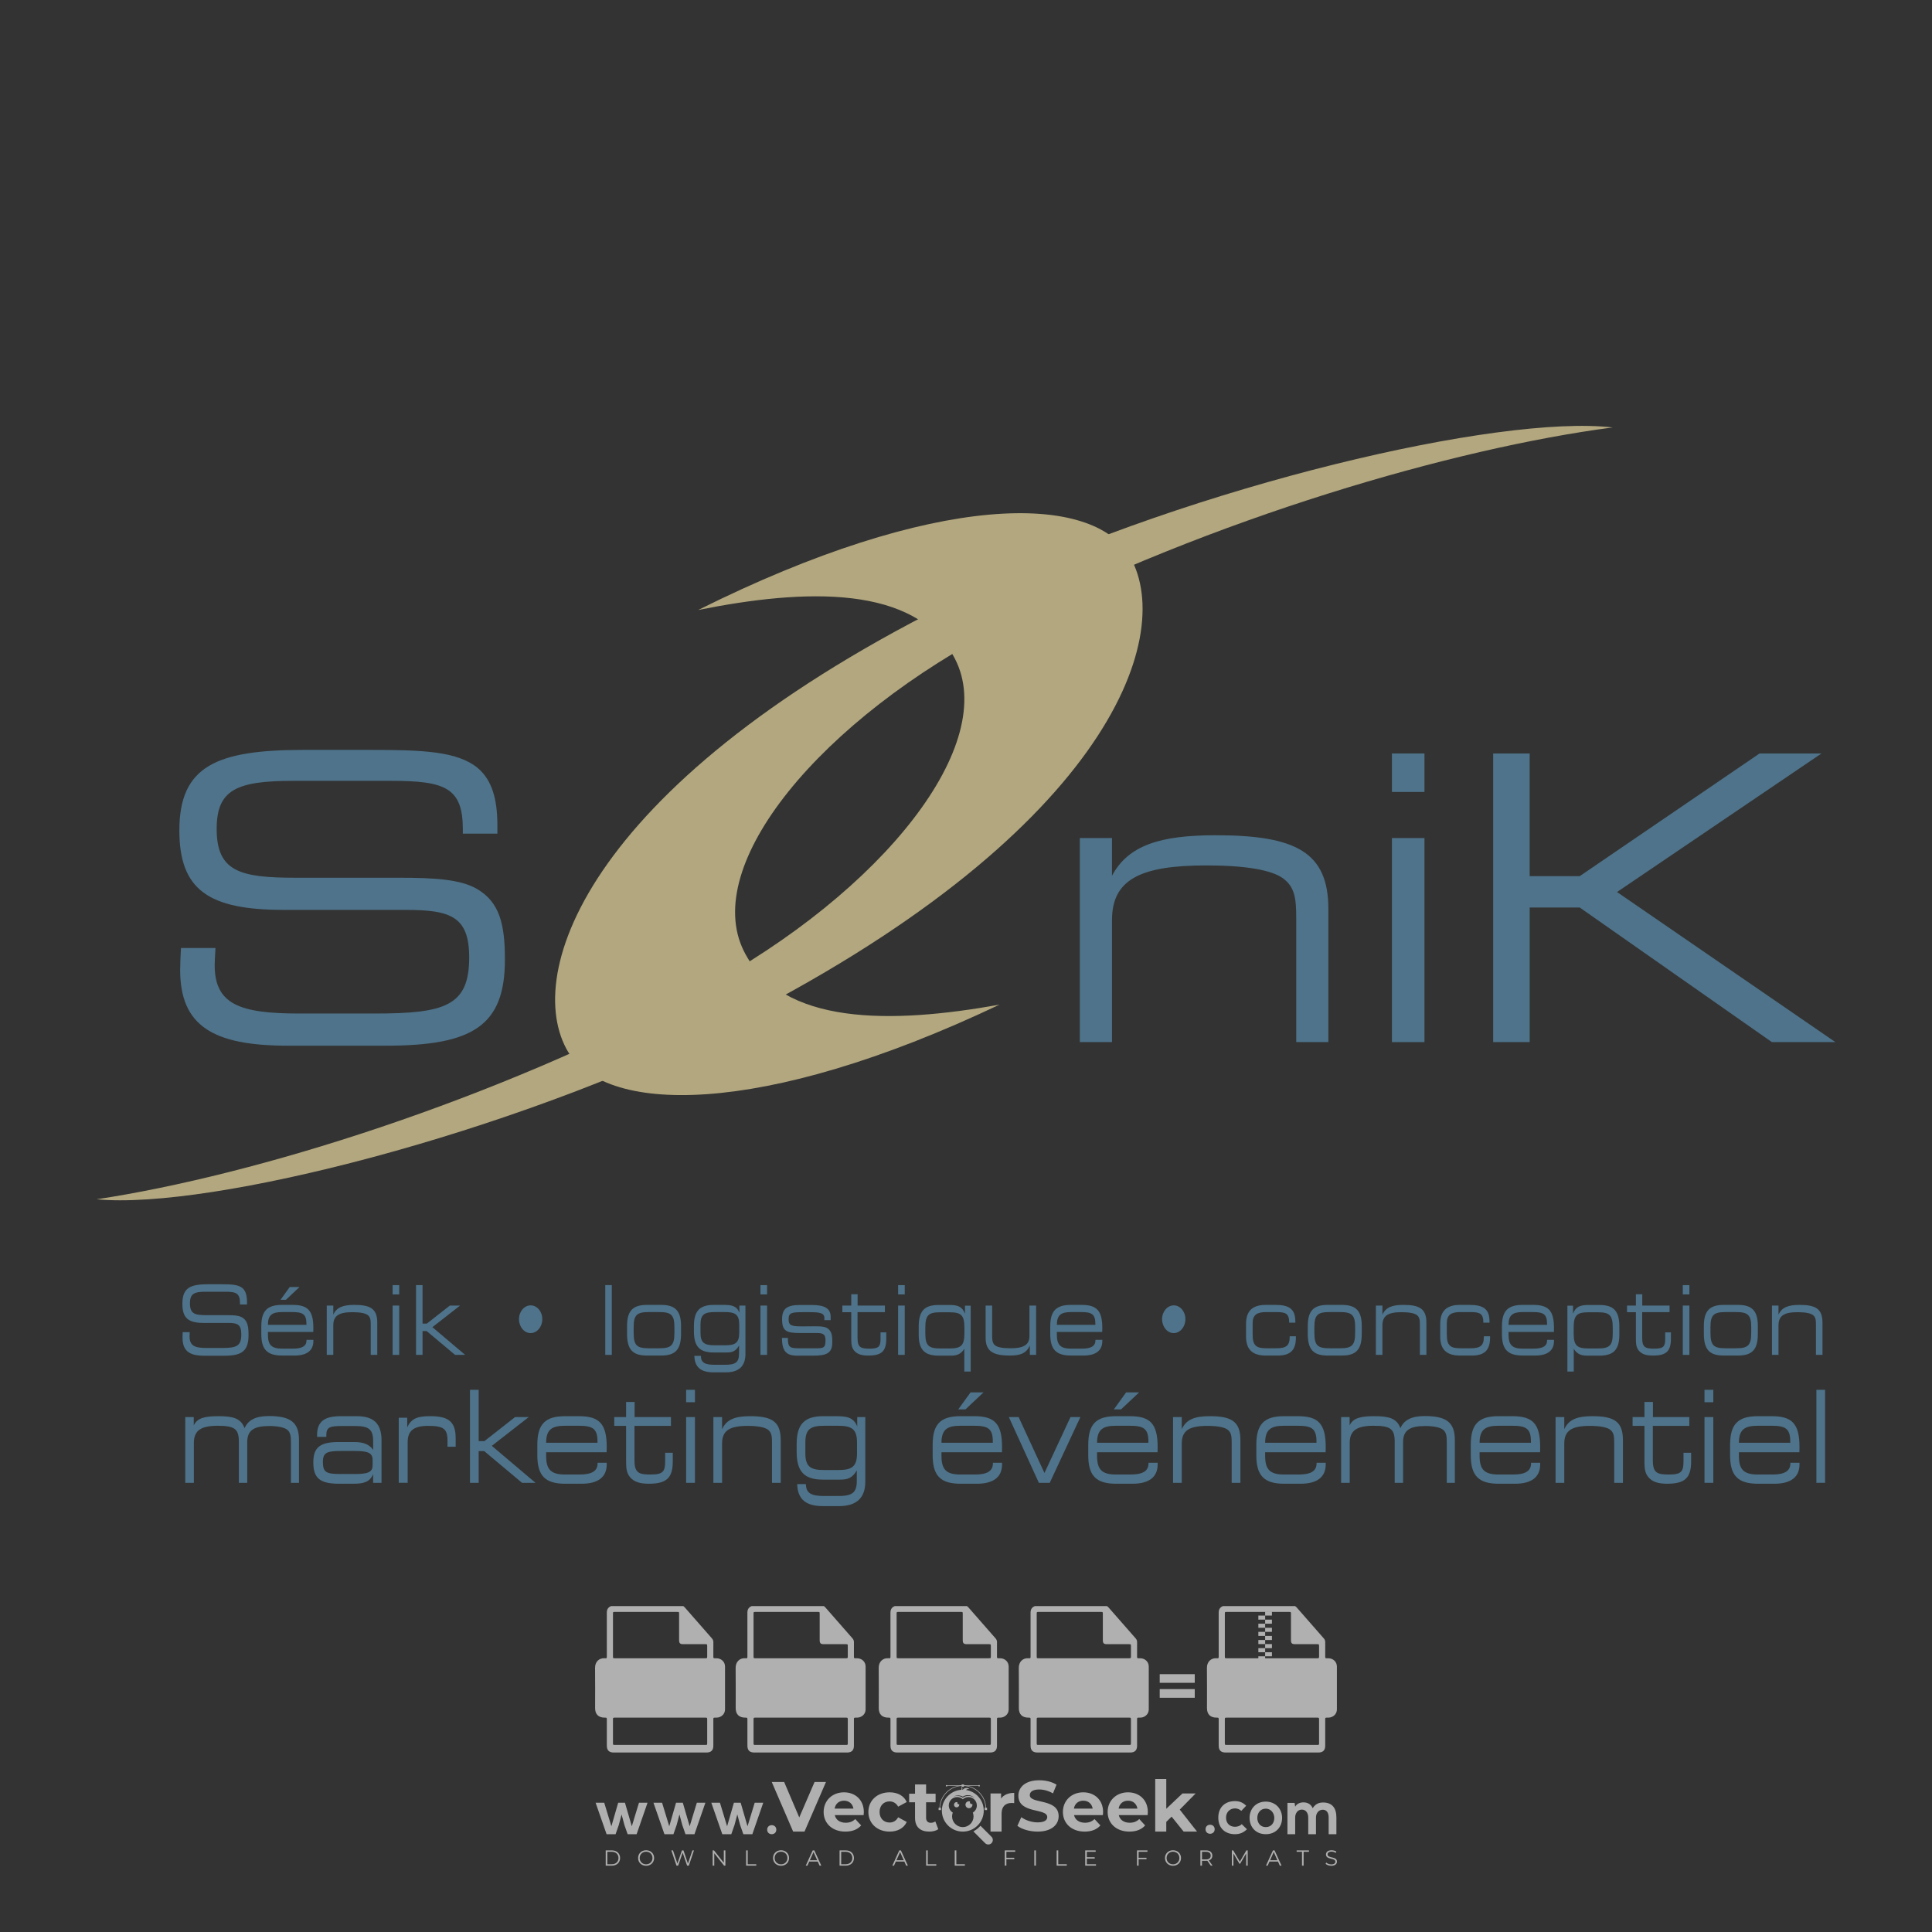 <?xml version="1.0" encoding="iso-8859-1"?>
<!-- Generator: Adobe Illustrator 24.3.0, SVG Export Plug-In . SVG Version: 6.00 Build 0)  -->
<svg version="1.1" id="Layer_1" xmlns="http://www.w3.org/2000/svg" xmlns:xlink="http://www.w3.org/1999/xlink" x="0px" y="0px"
	 viewBox="0 0 500 500" style="enable-background:new 0 0 500 500;" xml:space="preserve">
<rect x="0" y="0" width="500" height="500" fill="#333333" stroke="none"/>
<g id="watermark_1_">
	<g>
		<g id="watermark" style="opacity:0.61;">
			<g>
				<g>
					<g>
						<g>
							<polygon style="fill:#FFFFFF;" points="213.765,461.172 208.204,474.017 205.268,474.017 199.726,461.172 202.938,461.172 
								206.846,470.347 210.81,461.172 							"/>
						</g>
						<g>
							<path style="fill:#FFFFFF;" d="M223.507,469.741h-7.469c0.275,1.23,1.321,1.982,2.826,1.982c1.046,0,1.798-0.312,2.477-0.954
								l1.523,1.651c-0.917,1.046-2.294,1.597-4.074,1.597c-3.413,0-5.634-2.147-5.634-5.083c0-2.954,2.257-5.083,5.267-5.083
								c2.899,0,5.138,1.945,5.138,5.12C223.562,469.191,223.526,469.503,223.507,469.741 M216.002,468.071h4.863
								c-0.202-1.248-1.138-2.055-2.422-2.055C217.139,466.016,216.204,466.805,216.002,468.071"/>
						</g>
						<g>
							<path style="fill:#FFFFFF;" d="M224.735,468.934c0-2.973,2.294-5.083,5.505-5.083c2.074,0,3.707,0.899,4.423,2.514
								l-2.22,1.193c-0.532-0.936-1.321-1.358-2.221-1.358c-1.45,0-2.587,1.009-2.587,2.734c0,1.725,1.138,2.734,2.587,2.734
								c0.899,0,1.688-0.404,2.221-1.358l2.22,1.211c-0.716,1.578-2.349,2.495-4.423,2.495
								C227.029,474.017,224.735,471.907,224.735,468.934"/>
						</g>
						<g>
							<path style="fill:#FFFFFF;" d="M242.828,473.393c-0.587,0.422-1.45,0.624-2.331,0.624c-2.33,0-3.688-1.193-3.688-3.542
								v-4.055h-1.523v-2.202h1.523v-2.404h2.863v2.404h2.459v2.202h-2.459v4.019c0,0.844,0.458,1.303,1.229,1.303
								c0.422,0,0.844-0.128,1.156-0.367L242.828,473.393z"/>
						</g>
					</g>
					<g>
						<path style="fill:#FFFFFF;" d="M262.474,463.997v2.643c-0.238-0.018-0.422-0.037-0.642-0.037
							c-1.578,0-2.624,0.862-2.624,2.753v4.661h-2.863v-9.873h2.734v1.303C259.776,464.493,260.951,463.997,262.474,463.997"/>
					</g>
					<g>
						<path style="fill:#FFFFFF;" d="M263.299,472.53l1.009-2.239c1.083,0.789,2.697,1.339,4.239,1.339
							c1.762,0,2.477-0.587,2.477-1.376c0-2.404-7.469-0.752-7.469-5.524c0-2.184,1.762-4,5.413-4c1.615,0,3.267,0.385,4.459,1.138
							l-0.918,2.257c-1.193-0.679-2.422-1.009-3.56-1.009c-1.761,0-2.44,0.66-2.44,1.468c0,2.367,7.468,0.734,7.468,5.45
							c0,2.147-1.78,3.982-5.45,3.982C266.492,474.017,264.437,473.411,263.299,472.53"/>
					</g>
					<g>
						<path style="fill:#FFFFFF;" d="M285.428,469.741h-7.469c0.275,1.23,1.321,1.982,2.826,1.982c1.046,0,1.798-0.312,2.477-0.954
							l1.523,1.651c-0.918,1.046-2.294,1.597-4.074,1.597c-3.413,0-5.634-2.147-5.634-5.083c0-2.954,2.257-5.083,5.267-5.083
							c2.9,0,5.138,1.945,5.138,5.12C285.484,469.191,285.447,469.503,285.428,469.741 M277.923,468.071h4.863
							c-0.202-1.248-1.138-2.055-2.422-2.055C279.061,466.016,278.125,466.805,277.923,468.071"/>
					</g>
					<g>
						<path style="fill:#FFFFFF;" d="M297.007,469.741h-7.469c0.275,1.23,1.321,1.982,2.826,1.982c1.046,0,1.798-0.312,2.477-0.954
							l1.523,1.651c-0.918,1.046-2.294,1.597-4.074,1.597c-3.413,0-5.634-2.147-5.634-5.083c0-2.954,2.257-5.083,5.267-5.083
							c2.899,0,5.138,1.945,5.138,5.12C297.062,469.191,297.025,469.503,297.007,469.741 M289.501,468.071h4.863
							c-0.202-1.248-1.138-2.055-2.422-2.055C290.639,466.016,289.703,466.805,289.501,468.071"/>
					</g>
					<g>
						<polygon style="fill:#FFFFFF;" points="303.208,470.145 301.831,471.503 301.831,474.017 298.969,474.017 298.969,460.401 
							301.831,460.401 301.831,468.108 306.016,464.144 309.429,464.144 305.318,468.328 309.796,474.017 306.327,474.017 						"/>
					</g>
					<g>
						<path style="fill:#FFFFFF;" d="M256.601,475.359L256.601,475.359l-2.86-2.86c-0.435,0.508-0.953,0.943-1.534,1.284
							c-0.092,0.069-0.186,0.136-0.283,0.199l3.027,3.027c0.456,0.456,1.195,0.456,1.65,0
							C257.057,476.554,257.057,475.815,256.601,475.359"/>
					</g>
					<g>
						<path style="fill:#FFFFFF;" d="M249.984,463.244c0.221-0.173,0.495-0.281,0.797-0.281c0.042,0,0.083,0.002,0.124,0.006
							c-0.214-0.156-0.478-0.249-0.764-0.249c-0.395,0-0.744,0.18-0.981,0.458c-0.051,0-0.1,0.006-0.151,0.008
							c0.039-0.077,0.064-0.162,0.064-0.255c0-0.234-0.143-0.434-0.346-0.519c0.087,0.126,0.138,0.279,0.138,0.445
							c0,0.122-0.031,0.237-0.081,0.341c-2.811,0.201-5.03,2.539-5.03,5.4c0,2.993,2.426,5.42,5.42,5.42
							c2.993,0,5.42-2.426,5.42-5.42C254.595,465.879,252.593,463.635,249.984,463.244 M247.983,464.656
							c0.435,0,0.844,0.112,1.199,0.309c0.374-0.245,0.82-0.387,1.299-0.387c0.711,0,1.348,0.312,1.784,0.806
							c-0.435-0.379-1.004-0.61-1.627-0.61c-0.449,0-0.87,0.12-1.234,0.329c-0.079,0.046-0.156,0.096-0.229,0.15
							c-0.065-0.048-0.133-0.093-0.204-0.134c-0.369-0.219-0.8-0.344-1.26-0.344c-0.3,0-0.588,0.054-0.854,0.152
							C247.196,464.754,247.578,464.656,247.983,464.656 M251.772,469.098c0.115,0.305,0.181,0.634,0.181,0.979
							c0,1.534-1.244,2.777-2.778,2.777c-1.534,0-2.777-1.243-2.777-2.777c0-0.345,0.066-0.674,0.181-0.979
							c-0.62-0.382-1.035-1.064-1.035-1.846c0-1.197,0.971-2.168,2.168-2.168c0.565,0,1.078,0.218,1.463,0.572
							c0.386-0.354,0.899-0.572,1.464-0.572c1.197,0,2.168,0.971,2.168,2.168C252.807,468.034,252.392,468.716,251.772,469.098"/>
					</g>
					<g>
						<path style="fill:#FFFFFF;" d="M251.666,467.061c0,0.497-0.404,0.901-0.901,0.901c-0.497,0-0.901-0.404-0.901-0.901
							s0.404-0.901,0.901-0.901c0.101,0,0.197,0.017,0.287,0.047c-0.03,0.062-0.045,0.132-0.045,0.204
							c0,0.273,0.221,0.494,0.494,0.494c0.05,0,0.099-0.008,0.146-0.022C251.66,466.941,251.666,467,251.666,467.061"/>
					</g>
					<g>
						<path style="fill:#FFFFFF;" d="M248.255,467.061c0,0.376-0.305,0.681-0.681,0.681c-0.376,0-0.681-0.305-0.681-0.681
							s0.305-0.681,0.681-0.681c0.076,0,0.149,0.013,0.217,0.035c-0.023,0.047-0.034,0.1-0.034,0.155
							c0,0.206,0.167,0.374,0.374,0.374c0.038,0,0.075-0.006,0.11-0.017C248.25,466.97,248.255,467.015,248.255,467.061"/>
					</g>
					<g>
						<g>
							<g>
								<rect x="242.908" y="467.83" style="fill:#FFFFFF;" width="0.616" height="0.616"/>
							</g>
							<g>
								<rect x="254.827" y="467.83" style="fill:#FFFFFF;" width="0.616" height="0.616"/>
							</g>
							<g>
								<path style="fill:#FFFFFF;" d="M255.205,468.082h-0.14c0-3.248-2.642-5.89-5.89-5.89c-3.248,0-5.89,2.642-5.89,5.89h-0.14
									c0-1.611,0.627-3.125,1.766-4.264c1.139-1.139,2.653-1.766,4.264-1.766c1.611,0,3.125,0.627,4.264,1.766
									C254.578,464.957,255.205,466.471,255.205,468.082"/>
							</g>
						</g>
						<g>
							<rect x="248.868" y="461.814" style="fill:#FFFFFF;" width="0.616" height="0.616"/>
						</g>
						<g>
							<rect x="244.95" y="462.052" style="fill:#FFFFFF;" width="8.45" height="0.14"/>
						</g>
						<g>
							<path style="fill:#FFFFFF;" d="M245.174,462.15c0,0.108-0.088,0.196-0.196,0.196c-0.108,0-0.196-0.088-0.196-0.196
								c0-0.108,0.088-0.196,0.196-0.196C245.086,461.954,245.174,462.042,245.174,462.15"/>
						</g>
						<g>
							<path style="fill:#FFFFFF;" d="M253.596,462.15c0,0.108-0.088,0.196-0.196,0.196c-0.108,0-0.196-0.088-0.196-0.196
								c0-0.108,0.088-0.196,0.196-0.196C253.509,461.954,253.596,462.042,253.596,462.15"/>
						</g>
					</g>
				</g>
				<g>
					<path style="fill:#FFFFFF;" d="M314.356,473.409c0,1.559-2.364,1.559-2.364,0C311.993,471.851,314.356,471.851,314.356,473.409
						z"/>
				</g>
				<g>
					<g>
						<g>
							<path style="fill:#FFFFFF;" d="M161.739,466.549l1.772,6.088l1.855-6.088h2.215l-2.823,8.14h-2.33l-0.837-2.396l-0.722-2.708
								l-0.722,2.708l-0.837,2.396h-2.33l-2.839-8.14h2.231l1.855,6.088l1.756-6.088H161.739z"/>
						</g>
						<g>
							<path style="fill:#FFFFFF;" d="M176.713,466.549l1.772,6.088l1.855-6.088h2.215l-2.823,8.14h-2.33l-0.837-2.396l-0.722-2.708
								l-0.722,2.708l-0.837,2.396h-2.33l-2.839-8.14h2.231l1.855,6.088l1.756-6.088H176.713z"/>
						</g>
						<g>
							<path style="fill:#FFFFFF;" d="M191.687,466.549l1.772,6.088l1.855-6.088h2.215l-2.823,8.14h-2.33l-0.837-2.396l-0.722-2.708
								l-0.722,2.708l-0.837,2.396h-2.33l-2.839-8.14h2.231l1.855,6.088l1.756-6.088H191.687z"/>
						</g>
					</g>
					<g>
						<path style="fill:#FFFFFF;" d="M200.908,473.52c0,1.559-2.364,1.559-2.364,0C198.545,471.962,200.908,471.962,200.908,473.52z
							"/>
					</g>
					<g>
						<path style="fill:#FFFFFF;" d="M322.71,473.409c-0.935,0.919-1.919,1.28-3.117,1.28c-2.346,0-4.3-1.411-4.3-4.282
							s1.953-4.284,4.3-4.284c1.149,0,2.035,0.329,2.921,1.199l-1.264,1.329c-0.476-0.428-1.066-0.64-1.623-0.64
							c-1.346,0-2.33,0.985-2.33,2.396c0,1.542,1.05,2.362,2.297,2.362c0.64,0,1.28-0.18,1.772-0.672L322.71,473.409z"/>
					</g>
					<g>
						<path style="fill:#FFFFFF;" d="M331.805,470.472c0,2.33-1.591,4.217-4.217,4.217c-2.626,0-4.201-1.887-4.201-4.217
							c0-2.314,1.609-4.217,4.185-4.217C330.149,466.255,331.805,468.158,331.805,470.472z M325.389,470.472
							c0,1.231,0.739,2.38,2.199,2.38c1.46,0,2.199-1.149,2.199-2.38c0-1.215-0.854-2.396-2.199-2.396
							C326.144,468.077,325.389,469.258,325.389,470.472z"/>
					</g>
					<g>
						<path style="fill:#FFFFFF;" d="M338.572,474.689v-4.332c0-1.068-0.559-2.035-1.658-2.035c-1.082,0-1.722,0.967-1.722,2.035
							v4.332h-2.003v-8.107h1.855l0.148,0.985c0.426-0.82,1.362-1.116,2.133-1.116c0.969,0,1.937,0.394,2.396,1.51
							c0.723-1.149,1.658-1.478,2.708-1.478c2.297,0,3.43,1.412,3.43,3.84v4.365h-2.003v-4.365c0-1.066-0.442-1.97-1.526-1.97
							c-1.082,0-1.756,0.935-1.756,2.003v4.332H338.572z"/>
					</g>
				</g>
			</g>
		</g>
		<g style="opacity:0.61;">
			<g>
				<g>
					<path style="fill:#FFFFFF;" d="M345.988,431.299c-0.006-1.224-0.959-2.121-2.189-2.14c-0.924-0.014-0.832,0.12-0.834-0.867
						c-0.003-1.097-0.007-2.194,0.003-3.292c0.003-0.379-0.112-0.691-0.362-0.976c-2.342-2.668-4.678-5.342-7.019-8.011
						c-0.12-0.137-0.275-0.244-0.414-0.366c-6.214,0-12.427,0-18.641,0c-0.794,0.293-1.14,0.868-1.138,1.709
						c0.01,3.748,0.004,7.496,0.004,11.243c0,0.556-0.003,0.589-0.55,0.551c-1.497-0.102-2.516,0.986-2.497,2.492
						c0.044,3.476,0.013,6.953,0.014,10.429c0.001,1.58,0.867,2.443,2.45,2.449c0.582,0.002,0.582,0.002,0.582,0.6
						c0,2.219-0.001,4.438,0.001,6.657c0.001,1.192,0.58,1.771,1.768,1.771c8.013,0.001,16.027,0.001,24.04,0
						c1.168,0,1.755-0.583,1.757-1.745c0.002-2.256,0-4.512,0.001-6.768c0-0.512,0.002-0.511,0.52-0.515
						c0.271-0.002,0.541,0.008,0.809-0.058c0.996-0.246,1.69-1.044,1.694-2.069C346.003,438.696,346.005,434.997,345.988,431.299z
						 M317.537,417.162c5.337,0,10.674,0,16.01,0c0.548,0,0.554,0.007,0.554,0.561c0.001,2.243-0.001,4.486,0.001,6.73
						c0.001,0.811,0.249,1.059,1.06,1.059c1.91,0.001,3.821,0,5.731,0.001c0.458,0,0.479,0.021,0.481,0.483
						c0.003,0.887,0.002,1.775,0,2.662c-0.001,0.477-0.024,0.498-0.504,0.499c-3.895,0.001-7.79,0-11.684,0
						c-3.882,0-7.765,0-11.647,0c-0.55,0-0.552-0.001-0.552-0.561c-0.001-3.624-0.001-7.247,0-10.871
						C316.987,417.166,316.991,417.162,317.537,417.162z M340.822,451.579c-3.883,0.001-7.766,0-11.65,0c-3.871,0-7.742,0-11.613,0
						c-0.572,0-0.574-0.002-0.574-0.579c-0.001-1.997-0.001-3.994,0.001-5.991c0-0.464,0.023-0.486,0.478-0.487
						c7.803-0.001,15.607-0.001,23.41,0c0.478,0,0.499,0.02,0.499,0.503c0.002,1.997,0.001,3.994,0,5.991
						C341.375,451.574,341.37,451.579,340.822,451.579z"/>
				</g>
				<g>
					<g>
						<rect x="327.418" y="417.053" style="fill:#FFFFFF;" width="1.757" height="1.054"/>
					</g>
					<g>
						<rect x="325.662" y="418.107" style="fill:#FFFFFF;" width="1.757" height="1.054"/>
					</g>
					<g>
						<rect x="327.418" y="419.161" style="fill:#FFFFFF;" width="1.757" height="1.054"/>
					</g>
					<g>
						<rect x="325.662" y="420.215" style="fill:#FFFFFF;" width="1.757" height="1.054"/>
					</g>
					<g>
						<rect x="327.418" y="421.269" style="fill:#FFFFFF;" width="1.757" height="1.054"/>
					</g>
					<g>
						<rect x="325.662" y="422.323" style="fill:#FFFFFF;" width="1.757" height="1.054"/>
					</g>
					<g>
						<rect x="327.418" y="423.378" style="fill:#FFFFFF;" width="1.757" height="1.054"/>
					</g>
					<g>
						<rect x="325.662" y="424.432" style="fill:#FFFFFF;" width="1.757" height="1.054"/>
					</g>
					<g>
						<rect x="327.418" y="425.486" style="fill:#FFFFFF;" width="1.757" height="1.054"/>
					</g>
					<g>
						<rect x="325.662" y="426.54" style="fill:#FFFFFF;" width="1.757" height="1.054"/>
					</g>
					<g>
						<rect x="327.418" y="427.594" style="fill:#FFFFFF;" width="1.757" height="1.054"/>
					</g>
					<g>
						<rect x="325.662" y="428.648" style="fill:#FFFFFF;" width="1.757" height="1.054"/>
					</g>
				</g>
			</g>
			<g>
				<path style="fill:#FFFFFF;" d="M187.637,431.299c-0.006-1.224-0.959-2.121-2.189-2.14c-0.924-0.014-0.832,0.12-0.834-0.867
					c-0.003-1.097-0.007-2.194,0.003-3.292c0.003-0.379-0.112-0.691-0.362-0.976c-2.342-2.668-4.678-5.342-7.019-8.011
					c-0.12-0.137-0.275-0.244-0.414-0.366c-6.214,0-12.427,0-18.641,0c-0.794,0.293-1.14,0.868-1.138,1.709
					c0.01,3.748,0.004,7.496,0.004,11.243c0,0.556-0.003,0.589-0.55,0.551c-1.497-0.102-2.516,0.986-2.497,2.492
					c0.044,3.476,0.013,6.953,0.014,10.429c0.001,1.58,0.867,2.443,2.45,2.449c0.582,0.002,0.582,0.002,0.582,0.6
					c0,2.219-0.001,4.438,0.001,6.657c0.001,1.192,0.58,1.771,1.768,1.771c8.013,0.001,16.027,0.001,24.04,0
					c1.168,0,1.755-0.583,1.757-1.745c0.002-2.256,0-4.512,0.001-6.768c0-0.512,0.002-0.511,0.52-0.515
					c0.271-0.002,0.541,0.008,0.809-0.058c0.996-0.246,1.69-1.044,1.694-2.069C187.652,438.696,187.655,434.997,187.637,431.299z
					 M159.187,417.162c5.337,0,10.674,0,16.01,0c0.548,0,0.554,0.007,0.554,0.561c0.001,2.243-0.001,4.486,0.001,6.73
					c0.001,0.811,0.249,1.059,1.06,1.059c1.91,0.001,3.821,0,5.731,0.001c0.458,0,0.479,0.021,0.481,0.483
					c0.003,0.887,0.002,1.775,0,2.662c-0.001,0.477-0.024,0.498-0.504,0.499c-3.895,0.001-7.79,0-11.684,0
					c-3.882,0-7.765,0-11.647,0c-0.55,0-0.552-0.001-0.552-0.561c-0.001-3.624-0.001-7.247,0-10.871
					C158.636,417.166,158.64,417.162,159.187,417.162z M182.472,451.579c-3.883,0.001-7.766,0-11.65,0c-3.871,0-7.742,0-11.613,0
					c-0.572,0-0.574-0.002-0.574-0.579c-0.001-1.997-0.001-3.994,0.001-5.991c0-0.464,0.023-0.486,0.478-0.487
					c7.803-0.001,15.607-0.001,23.41,0c0.478,0,0.499,0.02,0.499,0.503c0.002,1.997,0.001,3.994,0,5.991
					C183.024,451.574,183.019,451.579,182.472,451.579z"/>
			</g>
			<g>
				<path style="fill:#FFFFFF;" d="M159.779,440.669v-7.897h2.779c0.375,0,0.726,0.061,1.053,0.182
					c0.327,0.121,0.612,0.292,0.855,0.513c0.242,0.221,0.434,0.483,0.573,0.789c0.14,0.305,0.21,0.642,0.21,1.009
					c0,0.375-0.07,0.715-0.21,1.02c-0.14,0.305-0.331,0.568-0.573,0.789c-0.243,0.221-0.528,0.392-0.855,0.513
					c-0.327,0.121-0.678,0.182-1.053,0.182h-1.29v2.901H159.779z M162.58,436.356c0.39,0,0.684-0.111,0.882-0.331
					c0.199-0.22,0.298-0.474,0.298-0.761c0-0.14-0.024-0.276-0.072-0.408c-0.048-0.132-0.121-0.248-0.221-0.347
					c-0.099-0.099-0.223-0.178-0.37-0.237c-0.147-0.059-0.32-0.089-0.518-0.089h-1.312v2.173H162.58z"/>
				<path style="fill:#FFFFFF;" d="M166.308,432.771h1.731l3.177,5.294h0.088l-0.088-1.522v-3.772h1.478v7.897h-1.566l-3.353-5.592
					h-0.088l0.088,1.522v4.07h-1.467V432.771z"/>
				<path style="fill:#FFFFFF;" d="M177.922,436.334h3.872c0.022,0.089,0.04,0.195,0.055,0.32c0.014,0.125,0.022,0.25,0.022,0.375
					c0,0.507-0.077,0.985-0.231,1.434c-0.154,0.449-0.397,0.849-0.728,1.202c-0.353,0.375-0.776,0.666-1.268,0.871
					c-0.493,0.206-1.055,0.309-1.688,0.309c-0.574,0-1.114-0.103-1.622-0.309c-0.507-0.206-0.948-0.492-1.323-0.86
					c-0.375-0.367-0.673-0.803-0.894-1.307c-0.221-0.504-0.331-1.053-0.331-1.649c0-0.595,0.11-1.145,0.331-1.649
					c0.221-0.504,0.518-0.939,0.894-1.307c0.375-0.367,0.816-0.654,1.323-0.86c0.507-0.206,1.048-0.309,1.622-0.309
					c0.64,0,1.211,0.11,1.715,0.331c0.504,0.221,0.935,0.526,1.296,0.915l-1.025,1.004c-0.258-0.272-0.544-0.48-0.861-0.623
					c-0.316-0.143-0.695-0.215-1.136-0.215c-0.361,0-0.703,0.065-1.026,0.193c-0.324,0.129-0.607,0.311-0.85,0.546
					c-0.242,0.235-0.436,0.52-0.579,0.855c-0.143,0.335-0.215,0.708-0.215,1.119c0,0.412,0.072,0.785,0.215,1.12
					c0.143,0.335,0.338,0.62,0.584,0.855c0.246,0.235,0.531,0.418,0.855,0.546c0.323,0.129,0.669,0.193,1.037,0.193
					c0.419,0,0.773-0.061,1.064-0.182c0.29-0.121,0.538-0.278,0.744-0.469c0.148-0.132,0.275-0.3,0.381-0.502
					c0.106-0.202,0.189-0.428,0.248-0.678h-2.482V436.334z"/>
			</g>
			<g>
				<path style="fill:#FFFFFF;" d="M224.019,431.299c-0.006-1.224-0.959-2.121-2.189-2.14c-0.924-0.014-0.832,0.12-0.834-0.867
					c-0.003-1.097-0.007-2.194,0.003-3.292c0.003-0.379-0.112-0.691-0.362-0.976c-2.342-2.668-4.678-5.342-7.019-8.011
					c-0.12-0.137-0.275-0.244-0.414-0.366c-6.214,0-12.427,0-18.641,0c-0.794,0.293-1.14,0.868-1.138,1.709
					c0.01,3.748,0.004,7.496,0.004,11.243c0,0.556-0.003,0.589-0.55,0.551c-1.497-0.102-2.516,0.986-2.497,2.492
					c0.044,3.476,0.013,6.953,0.014,10.429c0.001,1.58,0.867,2.443,2.45,2.449c0.582,0.002,0.582,0.002,0.582,0.6
					c0,2.219-0.001,4.438,0.001,6.657c0.001,1.192,0.58,1.771,1.768,1.771c8.013,0.001,16.027,0.001,24.04,0
					c1.168,0,1.755-0.583,1.757-1.745c0.002-2.256,0-4.512,0.001-6.768c0-0.512,0.002-0.511,0.52-0.515
					c0.271-0.002,0.541,0.008,0.809-0.058c0.997-0.246,1.69-1.044,1.694-2.069C224.034,438.696,224.036,434.997,224.019,431.299z
					 M195.568,417.162c5.337,0,10.674,0,16.01,0c0.548,0,0.554,0.007,0.554,0.561c0.001,2.243-0.001,4.486,0.001,6.73
					c0.001,0.811,0.249,1.059,1.06,1.059c1.91,0.001,3.821,0,5.731,0.001c0.458,0,0.479,0.021,0.481,0.483
					c0.003,0.887,0.002,1.775,0,2.662c-0.001,0.477-0.024,0.498-0.504,0.499c-3.895,0.001-7.79,0-11.684,0
					c-3.882,0-7.765,0-11.647,0c-0.55,0-0.552-0.001-0.552-0.561c-0.001-3.624-0.001-7.247,0-10.871
					C195.018,417.166,195.022,417.162,195.568,417.162z M218.854,451.579c-3.883,0.001-7.766,0-11.65,0c-3.871,0-7.742,0-11.613,0
					c-0.572,0-0.574-0.002-0.574-0.579c-0.001-1.997-0.001-3.994,0.001-5.991c0-0.464,0.023-0.486,0.478-0.487
					c7.803-0.001,15.607-0.001,23.41,0c0.478,0,0.499,0.02,0.499,0.503c0.002,1.997,0.001,3.994,0,5.991
					C219.406,451.574,219.401,451.579,218.854,451.579z"/>
			</g>
			<g>
				<path style="fill:#FFFFFF;" d="M205.111,432.771h1.699l2.967,7.897h-1.644l-0.651-1.886h-3.044l-0.651,1.886h-1.643
					L205.111,432.771z M206.997,437.415l-0.706-1.974l-0.287-0.96h-0.088l-0.287,0.96l-0.706,1.974H206.997z"/>
				<path style="fill:#FFFFFF;" d="M211.331,434.536c-0.125,0-0.245-0.024-0.359-0.072c-0.114-0.048-0.213-0.114-0.298-0.199
					c-0.084-0.084-0.151-0.182-0.198-0.292c-0.048-0.11-0.072-0.232-0.072-0.364s0.024-0.254,0.072-0.364
					c0.048-0.11,0.114-0.208,0.198-0.292c0.084-0.084,0.184-0.151,0.298-0.198c0.114-0.048,0.233-0.072,0.359-0.072
					c0.257,0,0.478,0.09,0.662,0.27c0.184,0.181,0.276,0.399,0.276,0.656s-0.092,0.476-0.276,0.656
					C211.809,434.446,211.589,434.536,211.331,434.536z M210.615,440.669v-5.404h1.445v5.404H210.615z"/>
			</g>
			<g>
				<path style="fill:#FFFFFF;" d="M261.044,431.299c-0.006-1.224-0.959-2.121-2.189-2.14c-0.924-0.014-0.832,0.12-0.834-0.867
					c-0.003-1.097-0.007-2.194,0.003-3.292c0.003-0.379-0.112-0.691-0.362-0.976c-2.342-2.668-4.678-5.342-7.019-8.011
					c-0.12-0.137-0.275-0.244-0.414-0.366c-6.214,0-12.427,0-18.641,0c-0.794,0.293-1.14,0.868-1.138,1.709
					c0.01,3.748,0.004,7.496,0.004,11.243c0,0.556-0.003,0.589-0.55,0.551c-1.497-0.102-2.516,0.986-2.497,2.492
					c0.044,3.476,0.013,6.953,0.014,10.429c0.001,1.58,0.867,2.443,2.45,2.449c0.582,0.002,0.582,0.002,0.582,0.6
					c0,2.219-0.001,4.438,0.001,6.657c0.001,1.192,0.58,1.771,1.768,1.771c8.013,0.001,16.027,0.001,24.04,0
					c1.168,0,1.755-0.583,1.757-1.745c0.002-2.256,0-4.512,0.001-6.768c0-0.512,0.002-0.511,0.52-0.515
					c0.271-0.002,0.541,0.008,0.809-0.058c0.996-0.246,1.69-1.044,1.694-2.069C261.059,438.696,261.061,434.997,261.044,431.299z
					 M232.593,417.162c5.337,0,10.674,0,16.01,0c0.548,0,0.554,0.007,0.554,0.561c0.001,2.243-0.001,4.486,0.001,6.73
					c0.001,0.811,0.249,1.059,1.06,1.059c1.91,0.001,3.821,0,5.731,0.001c0.458,0,0.479,0.021,0.481,0.483
					c0.003,0.887,0.002,1.775,0,2.662c-0.001,0.477-0.024,0.498-0.504,0.499c-3.895,0.001-7.79,0-11.684,0
					c-3.882,0-7.765,0-11.647,0c-0.55,0-0.552-0.001-0.552-0.561c-0.001-3.624-0.001-7.247,0-10.871
					C232.042,417.166,232.047,417.162,232.593,417.162z M255.878,451.579c-3.883,0.001-7.766,0-11.65,0c-3.871,0-7.742,0-11.613,0
					c-0.572,0-0.574-0.002-0.574-0.579c-0.001-1.997-0.001-3.994,0.001-5.991c0-0.464,0.023-0.486,0.478-0.487
					c7.803-0.001,15.607-0.001,23.41,0c0.478,0,0.499,0.02,0.499,0.503c0.002,1.997,0.001,3.994,0,5.991
					C256.431,451.574,256.426,451.579,255.878,451.579z"/>
			</g>
			<g>
				<path style="fill:#FFFFFF;" d="M236.361,440.845c-0.338,0-0.662-0.048-0.971-0.143c-0.309-0.095-0.592-0.239-0.849-0.43
					c-0.257-0.191-0.481-0.425-0.673-0.7c-0.191-0.276-0.342-0.597-0.452-0.965l1.401-0.551c0.103,0.397,0.283,0.726,0.54,0.987
					c0.257,0.261,0.596,0.392,1.015,0.392c0.154,0,0.303-0.02,0.447-0.061c0.143-0.04,0.272-0.099,0.386-0.176
					s0.204-0.175,0.27-0.292c0.066-0.118,0.099-0.254,0.099-0.408c0-0.147-0.026-0.279-0.077-0.397
					c-0.051-0.117-0.138-0.227-0.259-0.331c-0.121-0.103-0.28-0.202-0.475-0.298c-0.195-0.095-0.435-0.195-0.722-0.298l-0.485-0.176
					c-0.213-0.073-0.429-0.173-0.645-0.298c-0.217-0.125-0.413-0.276-0.59-0.452c-0.177-0.176-0.322-0.384-0.436-0.623
					c-0.114-0.239-0.171-0.509-0.171-0.81c0-0.309,0.06-0.597,0.182-0.866c0.121-0.268,0.294-0.503,0.518-0.706
					c0.224-0.202,0.492-0.36,0.805-0.474s0.66-0.171,1.042-0.171c0.397,0,0.74,0.053,1.031,0.16
					c0.291,0.107,0.537,0.243,0.739,0.408c0.202,0.165,0.366,0.348,0.491,0.546c0.125,0.199,0.217,0.386,0.276,0.563l-1.312,0.551
					c-0.074-0.221-0.208-0.419-0.402-0.596c-0.195-0.176-0.462-0.265-0.8-0.265c-0.324,0-0.592,0.075-0.805,0.226
					c-0.213,0.151-0.32,0.348-0.32,0.59c0,0.235,0.103,0.436,0.309,0.601c0.206,0.165,0.533,0.325,0.982,0.48l0.497,0.165
					c0.316,0.111,0.605,0.237,0.866,0.381c0.261,0.143,0.485,0.314,0.673,0.513c0.187,0.199,0.331,0.425,0.43,0.678
					c0.1,0.254,0.149,0.546,0.149,0.877c0,0.412-0.083,0.767-0.248,1.064c-0.165,0.298-0.377,0.542-0.634,0.734
					c-0.258,0.191-0.548,0.335-0.872,0.43C236.986,440.797,236.67,440.845,236.361,440.845z"/>
				<path style="fill:#FFFFFF;" d="M239.516,432.771h1.61l1.633,4.754l0.287,1.015h0.088l0.309-1.015l1.699-4.754h1.61l-2.879,7.897
					h-1.566L239.516,432.771z"/>
				<path style="fill:#FFFFFF;" d="M251.097,436.334h3.871c0.022,0.089,0.04,0.195,0.055,0.32c0.015,0.125,0.023,0.25,0.023,0.375
					c0,0.507-0.078,0.985-0.232,1.434c-0.154,0.449-0.397,0.849-0.728,1.202c-0.353,0.375-0.775,0.666-1.268,0.871
					c-0.493,0.206-1.055,0.309-1.688,0.309c-0.574,0-1.114-0.103-1.621-0.309c-0.507-0.206-0.949-0.492-1.324-0.86
					c-0.375-0.367-0.673-0.803-0.894-1.307c-0.22-0.504-0.331-1.053-0.331-1.649c0-0.595,0.11-1.145,0.331-1.649
					c0.221-0.504,0.518-0.939,0.894-1.307c0.375-0.367,0.816-0.654,1.324-0.86c0.507-0.206,1.047-0.309,1.621-0.309
					c0.64,0,1.211,0.11,1.715,0.331c0.504,0.221,0.936,0.526,1.296,0.915l-1.026,1.004c-0.257-0.272-0.544-0.48-0.861-0.623
					c-0.316-0.143-0.694-0.215-1.136-0.215c-0.36,0-0.702,0.065-1.026,0.193c-0.323,0.129-0.607,0.311-0.849,0.546
					c-0.243,0.235-0.436,0.52-0.579,0.855c-0.143,0.335-0.215,0.708-0.215,1.119c0,0.412,0.072,0.785,0.215,1.12
					c0.143,0.335,0.338,0.62,0.585,0.855c0.246,0.235,0.531,0.418,0.854,0.546c0.324,0.129,0.669,0.193,1.037,0.193
					c0.419,0,0.774-0.061,1.064-0.182c0.29-0.121,0.539-0.278,0.745-0.469c0.147-0.132,0.274-0.3,0.38-0.502
					c0.107-0.202,0.189-0.428,0.248-0.678h-2.482V436.334z"/>
			</g>
			<g>
				<path style="fill:#FFFFFF;" d="M297.3,431.299c-0.006-1.224-0.959-2.121-2.189-2.14c-0.924-0.014-0.832,0.12-0.834-0.867
					c-0.003-1.097-0.007-2.194,0.003-3.292c0.003-0.379-0.112-0.691-0.362-0.976c-2.342-2.668-4.678-5.342-7.019-8.011
					c-0.12-0.137-0.275-0.244-0.414-0.366c-6.214,0-12.427,0-18.641,0c-0.794,0.293-1.14,0.868-1.138,1.709
					c0.01,3.748,0.004,7.496,0.004,11.243c0,0.556-0.003,0.589-0.55,0.551c-1.497-0.102-2.516,0.986-2.497,2.492
					c0.044,3.476,0.013,6.953,0.014,10.429c0.001,1.58,0.867,2.443,2.45,2.449c0.582,0.002,0.582,0.002,0.582,0.6
					c0,2.219-0.001,4.438,0.001,6.657c0.001,1.192,0.58,1.771,1.768,1.771c8.013,0.001,16.027,0.001,24.04,0
					c1.168,0,1.755-0.583,1.757-1.745c0.002-2.256,0-4.512,0.001-6.768c0-0.512,0.002-0.511,0.52-0.515
					c0.271-0.002,0.541,0.008,0.809-0.058c0.996-0.246,1.69-1.044,1.694-2.069C297.315,438.696,297.318,434.997,297.3,431.299z
					 M268.85,417.162c5.337,0,10.674,0,16.01,0c0.548,0,0.554,0.007,0.554,0.561c0.001,2.243-0.001,4.486,0.001,6.73
					c0.001,0.811,0.249,1.059,1.06,1.059c1.91,0.001,3.821,0,5.731,0.001c0.458,0,0.479,0.021,0.481,0.483
					c0.003,0.887,0.002,1.775,0,2.662c-0.001,0.477-0.024,0.498-0.504,0.499c-3.895,0.001-7.79,0-11.684,0
					c-3.882,0-7.765,0-11.647,0c-0.55,0-0.552-0.001-0.552-0.561c-0.001-3.624-0.001-7.247,0-10.871
					C268.299,417.166,268.303,417.162,268.85,417.162z M292.135,451.579c-3.883,0.001-7.766,0-11.65,0c-3.871,0-7.742,0-11.613,0
					c-0.572,0-0.574-0.002-0.574-0.579c-0.001-1.997-0.001-3.994,0.001-5.991c0-0.464,0.023-0.486,0.478-0.487
					c7.803-0.001,15.607-0.001,23.41,0c0.478,0,0.499,0.02,0.499,0.503c0.001,1.997,0.001,3.994,0,5.991
					C292.687,451.574,292.682,451.579,292.135,451.579z"/>
			</g>
			<g>
				<path style="fill:#FFFFFF;" d="M272.966,434.183v1.831h3.165v1.412h-3.165v1.831h3.518v1.412h-5.007v-7.897h5.007v1.412H272.966
					z"/>
				<path style="fill:#FFFFFF;" d="M277.852,440.669v-7.897h2.779c0.375,0,0.726,0.061,1.053,0.182
					c0.327,0.121,0.612,0.292,0.855,0.513c0.243,0.221,0.434,0.483,0.574,0.789c0.14,0.305,0.209,0.642,0.209,1.009
					c0,0.375-0.07,0.715-0.209,1.02c-0.14,0.305-0.331,0.568-0.574,0.789c-0.243,0.221-0.528,0.392-0.855,0.513
					c-0.327,0.121-0.678,0.182-1.053,0.182h-1.29v2.901H277.852z M280.653,436.356c0.389,0,0.684-0.111,0.882-0.331
					c0.199-0.22,0.298-0.474,0.298-0.761c0-0.14-0.024-0.276-0.072-0.408c-0.048-0.132-0.121-0.248-0.221-0.347
					c-0.099-0.099-0.222-0.178-0.37-0.237c-0.147-0.059-0.32-0.089-0.518-0.089h-1.312v2.173H280.653z"/>
				<path style="fill:#FFFFFF;" d="M286.797,440.845c-0.338,0-0.662-0.048-0.971-0.143c-0.309-0.095-0.592-0.239-0.849-0.43
					c-0.257-0.191-0.482-0.425-0.673-0.7c-0.191-0.276-0.342-0.597-0.452-0.965l1.401-0.551c0.103,0.397,0.283,0.726,0.541,0.987
					c0.257,0.261,0.595,0.392,1.015,0.392c0.154,0,0.303-0.02,0.447-0.061c0.143-0.04,0.272-0.099,0.386-0.176
					c0.114-0.077,0.204-0.175,0.27-0.292c0.066-0.118,0.1-0.254,0.1-0.408c0-0.147-0.026-0.279-0.077-0.397
					c-0.051-0.117-0.138-0.227-0.259-0.331c-0.121-0.103-0.279-0.202-0.474-0.298c-0.195-0.095-0.436-0.195-0.723-0.298
					l-0.485-0.176c-0.213-0.073-0.428-0.173-0.645-0.298c-0.217-0.125-0.414-0.276-0.59-0.452c-0.176-0.176-0.322-0.384-0.436-0.623
					c-0.114-0.239-0.171-0.509-0.171-0.81c0-0.309,0.061-0.597,0.182-0.866c0.121-0.268,0.294-0.503,0.518-0.706
					c0.224-0.202,0.493-0.36,0.805-0.474c0.312-0.114,0.66-0.171,1.042-0.171c0.397,0,0.741,0.053,1.031,0.16
					c0.29,0.107,0.537,0.243,0.739,0.408c0.202,0.165,0.365,0.348,0.491,0.546c0.125,0.199,0.217,0.386,0.276,0.563l-1.312,0.551
					c-0.074-0.221-0.208-0.419-0.403-0.596c-0.195-0.176-0.462-0.265-0.799-0.265c-0.324,0-0.592,0.075-0.805,0.226
					c-0.213,0.151-0.32,0.348-0.32,0.59c0,0.235,0.103,0.436,0.309,0.601c0.206,0.165,0.533,0.325,0.982,0.48l0.496,0.165
					c0.316,0.111,0.605,0.237,0.866,0.381c0.261,0.143,0.485,0.314,0.673,0.513c0.187,0.199,0.331,0.425,0.43,0.678
					c0.099,0.254,0.149,0.546,0.149,0.877c0,0.412-0.083,0.767-0.248,1.064c-0.165,0.298-0.377,0.542-0.634,0.734
					c-0.258,0.191-0.548,0.335-0.872,0.43C287.422,440.797,287.105,440.845,286.797,440.845z"/>
			</g>
			<g>
				<path style="fill:#FFFFFF;" d="M321.394,439.168l4.004-4.985h-3.827v-1.412h5.559v1.5l-3.96,4.985h4.004v1.412h-5.779V439.168z"
					/>
				<path style="fill:#FFFFFF;" d="M328.409,432.771h1.489v7.897h-1.489V432.771z"/>
				<path style="fill:#FFFFFF;" d="M331.486,440.669v-7.897h2.779c0.375,0,0.726,0.061,1.053,0.182
					c0.327,0.121,0.612,0.292,0.855,0.513s0.434,0.483,0.574,0.789c0.14,0.305,0.209,0.642,0.209,1.009
					c0,0.375-0.07,0.715-0.209,1.02c-0.14,0.305-0.331,0.568-0.574,0.789c-0.243,0.221-0.528,0.392-0.855,0.513
					c-0.327,0.121-0.678,0.182-1.053,0.182h-1.29v2.901H331.486z M334.288,436.356c0.389,0,0.684-0.111,0.882-0.331
					c0.199-0.22,0.298-0.474,0.298-0.761c0-0.14-0.024-0.276-0.072-0.408c-0.048-0.132-0.121-0.248-0.221-0.347
					c-0.099-0.099-0.222-0.178-0.37-0.237c-0.147-0.059-0.32-0.089-0.518-0.089h-1.312v2.173H334.288z"/>
			</g>
		</g>
		<g style="opacity:0.61;">
			<path style="fill:#FFFFFF;" d="M300.133,433.27h9.067v2.242h-9.067V433.27z M300.133,437.136h9.067v2.243h-9.067V437.136z"/>
		</g>
	</g>
	<g style="opacity:0.61;">
		<path style="fill:#FFFFFF;" d="M156.756,478.878h1.607c1.263,0,2.114,0.812,2.114,1.974c0,1.161-0.851,1.973-2.114,1.973h-1.607
			V478.878z M158.34,482.464c1.049,0,1.725-0.665,1.725-1.612c0-0.947-0.677-1.613-1.725-1.613h-1.167v3.225H158.34z"/>
		<path style="fill:#FFFFFF;" d="M165.139,480.851c0-1.15,0.879-2.007,2.075-2.007c1.184,0,2.069,0.851,2.069,2.007
			c0,1.156-0.885,2.007-2.069,2.007C166.019,482.858,165.139,482.002,165.139,480.851z M168.866,480.851
			c0-0.942-0.705-1.635-1.652-1.635c-0.953,0-1.663,0.693-1.663,1.635c0,0.941,0.71,1.635,1.663,1.635
			C168.162,482.486,168.866,481.793,168.866,480.851z"/>
		<path style="fill:#FFFFFF;" d="M179.596,478.878l-1.331,3.947h-0.44l-1.156-3.366l-1.161,3.366h-0.434l-1.331-3.947h0.429
			l1.139,3.394l1.178-3.394h0.389l1.161,3.411l1.156-3.411H179.596z"/>
		<path style="fill:#FFFFFF;" d="M187.731,478.878v3.947h-0.344l-2.537-3.202v3.202h-0.417v-3.947h0.344l2.543,3.203v-3.203H187.731
			z"/>
		<path style="fill:#FFFFFF;" d="M193.093,478.878h0.417v3.586h2.21v0.361h-2.627V478.878z"/>
		<path style="fill:#FFFFFF;" d="M200.061,480.851c0-1.15,0.879-2.007,2.075-2.007c1.184,0,2.069,0.851,2.069,2.007
			c0,1.156-0.885,2.007-2.069,2.007C200.941,482.858,200.061,482.002,200.061,480.851z M203.788,480.851
			c0-0.942-0.705-1.635-1.652-1.635c-0.953,0-1.663,0.693-1.663,1.635c0,0.941,0.71,1.635,1.663,1.635
			C203.083,482.486,203.788,481.793,203.788,480.851z"/>
		<path style="fill:#FFFFFF;" d="M211.636,481.77h-2.199l-0.474,1.054h-0.434l1.804-3.947h0.412l1.804,3.947h-0.44L211.636,481.77z
			 M211.484,481.432l-0.947-2.12l-0.947,2.12H211.484z"/>
		<path style="fill:#FFFFFF;" d="M217.28,478.878h1.607c1.263,0,2.114,0.812,2.114,1.974c0,1.161-0.851,1.973-2.114,1.973h-1.607
			V478.878z M218.864,482.464c1.049,0,1.725-0.665,1.725-1.612c0-0.947-0.677-1.613-1.725-1.613h-1.167v3.225H218.864z"/>
		<path style="fill:#FFFFFF;" d="M234.041,481.77h-2.199l-0.474,1.054h-0.434l1.804-3.947h0.412l1.804,3.947h-0.44L234.041,481.77z
			 M233.889,481.432l-0.947-2.12l-0.947,2.12H233.889z"/>
		<path style="fill:#FFFFFF;" d="M239.685,478.878h0.417v3.586h2.21v0.361h-2.627V478.878z"/>
		<path style="fill:#FFFFFF;" d="M247.082,478.878h0.417v3.586h2.21v0.361h-2.627V478.878z"/>
		<path style="fill:#FFFFFF;" d="M260.449,479.239v1.551h2.041v0.361h-2.041v1.675h-0.417v-3.947h2.706v0.361H260.449z"/>
		<path style="fill:#FFFFFF;" d="M267.678,478.878h0.417v3.947h-0.417V478.878z"/>
		<path style="fill:#FFFFFF;" d="M273.456,478.878h0.417v3.586h2.21v0.361h-2.627V478.878z"/>
		<path style="fill:#FFFFFF;" d="M283.644,482.464v0.361h-2.791v-3.947h2.706v0.361h-2.289v1.404h2.041v0.355h-2.041v1.466H283.644z
			"/>
		<path style="fill:#FFFFFF;" d="M294.672,479.239v1.551h2.041v0.361h-2.041v1.675h-0.417v-3.947h2.706v0.361H294.672z"/>
		<path style="fill:#FFFFFF;" d="M301.5,480.851c0-1.15,0.879-2.007,2.075-2.007c1.184,0,2.069,0.851,2.069,2.007
			c0,1.156-0.885,2.007-2.069,2.007C302.379,482.858,301.5,482.002,301.5,480.851z M305.226,480.851
			c0-0.942-0.705-1.635-1.652-1.635c-0.953,0-1.663,0.693-1.663,1.635c0,0.941,0.71,1.635,1.663,1.635
			C304.522,482.486,305.226,481.793,305.226,480.851z"/>
		<path style="fill:#FFFFFF;" d="M313.351,482.825l-0.902-1.269c-0.102,0.011-0.203,0.017-0.316,0.017h-1.06v1.252h-0.417v-3.947
			h1.477c1.004,0,1.613,0.507,1.613,1.353c0,0.62-0.327,1.054-0.902,1.24l0.964,1.353H313.351z M313.328,480.231
			c0-0.632-0.417-0.992-1.207-0.992h-1.048v1.979h1.048C312.911,481.218,313.328,480.851,313.328,480.231z"/>
		<path style="fill:#FFFFFF;" d="M322.907,478.878v3.947h-0.4v-3.158l-1.551,2.656h-0.197l-1.551-2.639v3.14h-0.4v-3.947h0.344
			l1.714,2.926l1.697-2.926H322.907z"/>
		<path style="fill:#FFFFFF;" d="M330.744,481.77h-2.199l-0.473,1.054h-0.434l1.804-3.947h0.411l1.804,3.947h-0.44L330.744,481.77z
			 M330.592,481.432l-0.947-2.12l-0.947,2.12H330.592z"/>
		<path style="fill:#FFFFFF;" d="M336.957,479.239h-1.387v-0.361h3.192v0.361h-1.387v3.586h-0.417V479.239z"/>
		<path style="fill:#FFFFFF;" d="M343.063,482.346l0.164-0.321c0.282,0.276,0.784,0.479,1.302,0.479c0.739,0,1.06-0.31,1.06-0.699
			c0-1.083-2.43-0.417-2.43-1.877c0-0.581,0.451-1.083,1.455-1.083c0.446,0,0.908,0.13,1.224,0.35l-0.141,0.333
			c-0.338-0.22-0.733-0.327-1.083-0.327c-0.722,0-1.043,0.321-1.043,0.716c0,1.083,2.43,0.429,2.43,1.866
			c0,0.581-0.462,1.077-1.472,1.077C343.937,482.858,343.356,482.65,343.063,482.346z"/>
	</g>
</g>
<g>
</g>
<g>
	<g>
		<g>
			<path style="fill:#4E738A;" d="M55.768,245.344c-0.103,1.952-0.206,3.391-0.206,4.418c0,10.174,6.474,12.536,21.886,12.536
				h19.523c18.187,0,24.455-1.951,24.455-14.488c0-10.584-4.727-12.33-16.441-12.33H73.442c-19.421,0-27.025-5.138-27.025-20.551
				c0-16.646,9.556-20.859,32.162-20.859h16.955c13.769,0,22.811,0.308,28.154,4.727c3.596,3.083,5.035,7.912,5.035,14.797
				c0,0.72,0,1.439,0,2.158h-8.94c0-0.411,0-0.719,0-1.13c0-10.789-4.624-12.536-18.496-12.536H75.805
				c-14.694,0-19.729,2.363-19.729,12.433c0,10.995,5.96,12.639,20.346,12.639h26.818c9.351,0,16.029,0.411,20.345,2.98
				c5.651,3.391,7.09,8.939,7.09,18.187c0,17.16-8.323,22.299-30.826,22.299h-25.38c-19.523,0-27.846-5.241-27.846-19.627
				c0-1.644,0.103-3.494,0.206-5.651H55.768z"/>
			<path style="fill:#4E738A;" d="M279.46,216.88h8.323v9.762c4.213-7.912,12.536-10.481,26.818-10.481
				c20.859,0,29.182,4.419,29.182,19.113v34.423h-8.323v-32.163c0-4.829-0.308-8.014-3.493-10.275
				c-2.878-2.056-9.453-3.288-19.729-3.288c-17.057,0-24.456,3.596-24.456,14.181v31.546h-8.323V216.88z"/>
			<path style="fill:#4E738A;" d="M360.224,194.993h8.426v9.967h-8.426V194.993z M360.224,216.88h8.426v52.816h-8.426V216.88z"/>
			<path style="fill:#4E738A;" d="M386.427,269.697v-74.703h9.453v31.751h12.947l46.547-31.751h16.029l-52.918,35.862L475,269.697
				h-16.441l-49.732-34.834H395.88v34.834H386.427z"/>
		</g>
		<g>
			<path style="fill:#B2A77E;" d="M192.503,246.121c-11.046-22.234,19.433-59.793,67.406-84.367
				c54.268-27.806,116.505-45.785,157.454-51.131c-29.541-3.391-107.693,14.913-164.118,41.802
				c-98.252,46.826-118.163,97.485-106.674,118.999c9.188,17.194,50.205,17.958,112.11-11.427
				C230.976,264.99,202.185,265.593,192.503,246.121z"/>
			<path style="fill:#B2A77E;" d="M247.109,170.435c11.473,22.001-18.243,60.165-65.721,85.688
				c-53.7,28.88-115.556,48.089-156.387,54.25c29.601,2.802,107.364-17.057,163.243-45.062
				c97.3-48.759,116.197-99.801,104.285-121.082c-9.529-17.018-50.554-16.97-111.848,13.642
				C208.274,152.323,237.034,151.162,247.109,170.435z"/>
		</g>
	</g>
	<g>
		<path style="fill:#4E738A;" d="M49.101,344.757c-0.021,0.472-0.042,0.82-0.042,1.068c0,2.459,1.316,3.03,4.449,3.03h3.968
			c3.697,0,4.971-0.471,4.971-3.502c0-2.557-0.961-2.98-3.342-2.98h-6.412c-3.947,0-5.493-1.242-5.493-4.967
			c0-4.023,1.942-5.042,6.537-5.042h3.446c2.799,0,4.637,0.075,5.723,1.143c0.73,0.744,1.023,1.912,1.023,3.576
			c0,0.174,0,0.348,0,0.522h-1.817c0-0.1,0-0.174,0-0.274c0-2.608-0.94-3.03-3.759-3.03h-5.18c-2.987,0-4.01,0.572-4.01,3.006
			c0,2.657,1.211,3.054,4.135,3.054h5.451c1.9,0,3.258,0.099,4.135,0.72c1.148,0.819,1.441,2.16,1.441,4.395
			c0,4.147-1.692,5.389-6.266,5.389h-5.159c-3.968,0-5.66-1.266-5.66-4.743c0-0.398,0.021-0.844,0.042-1.366H49.101z"/>
		<path style="fill:#4E738A;" d="M81.098,343.714c0,0.323,0,0.646-0.021,0.993H69.339v0.695c0,2.633,0.898,3.626,3.697,3.626h2.799
			c2.36,0,3.488-0.671,3.488-2.161c0-0.05,0-0.075,0-0.125h1.775c0,0.1,0,0.224,0,0.323c0,2.434-1.65,3.75-4.867,3.75h-3.216
			c-3.885,0-5.389-1.589-5.389-5.513v-2.036c0-3.973,1.483-5.563,5.389-5.563h2.673C79.657,337.704,81.098,339.169,81.098,343.714z
			 M79.302,342.869c0-0.098,0-0.198,0-0.298c0-2.532-1.044-3.005-3.655-3.005h-2.652c-2.548,0-3.655,0.745-3.655,3.302H79.302z
			 M74.978,333.085h2.527l-3.509,3.303h-1.4L74.978,333.085z"/>
		<path style="fill:#4E738A;" d="M84.565,337.878h1.691v2.359c0.856-1.912,2.548-2.534,5.451-2.534c4.24,0,5.931,1.068,5.931,4.62
			v8.32h-1.691v-7.774c0-1.166-0.063-1.937-0.71-2.482c-0.585-0.497-1.921-0.795-4.01-0.795c-3.467,0-4.971,0.869-4.971,3.427v7.624
			h-1.691V337.878z"/>
		<path style="fill:#4E738A;" d="M101.607,332.588h1.713v2.409h-1.713V332.588z M101.607,337.878h1.713v12.765h-1.713V337.878z"/>
		<path style="fill:#4E738A;" d="M109.356,342.546h1.107l5.953-4.668h2.652l-7.164,5.588l8.48,7.177h-2.611l-7.351-6.159h-1.066
			v6.159h-1.691v-18.056h1.691V342.546z"/>
		<path style="fill:#4E738A;" d="M137.342,337.828c1.65,0,3.008,1.589,3.008,3.576c0,1.962-1.358,3.6-3.028,3.6
			c-1.671,0-3.008-1.614-3.008-3.6C134.314,339.417,135.672,337.828,137.342,337.828z"/>
		<path style="fill:#4E738A;" d="M158.332,350.643h-1.691v-18.056h1.691V350.643z"/>
		<path style="fill:#4E738A;" d="M162.279,345.18v-2.011c0-3.875,1.462-5.465,5.138-5.465h3.697c3.676,0,5.138,1.59,5.138,5.465
			v2.011c0,3.998-1.378,5.637-5.138,5.637h-3.697C163.658,350.816,162.279,349.178,162.279,345.18z M170.654,348.929
			c3.008,0,3.885-0.72,3.885-3.974v-1.514c0-3.154-0.898-3.874-3.885-3.874h-2.798c-2.986,0-3.864,0.72-3.864,3.874v1.514
			c0,3.254,0.856,3.974,3.864,3.974H170.654z"/>
		<path style="fill:#4E738A;" d="M187.823,355.163h-3.154c-3.3,0-4.887-1.341-4.971-4.272h1.691c0.021,1.813,1.107,2.31,3.571,2.31
			h2.673c2.673,0,3.634-0.572,3.634-2.956v-2.011c-0.877,1.49-1.754,1.788-3.258,1.788h-3.342c-3.613,0-5.075-1.59-5.075-5.39
			v-1.539c0-3.8,1.504-5.39,5.138-5.39h2.36c2.193,0,3.509,0.174,4.261,1.988v-1.813h1.567v12.542
			C192.919,353.574,191.206,355.163,187.823,355.163z M187.635,348.159c2.611,0,3.676-0.596,3.676-3.229v-2.135
			c0-2.633-1.086-3.229-3.676-3.229h-2.673c-2.611,0-3.676,0.596-3.676,3.229v2.135c0,2.633,1.065,3.229,3.676,3.229H187.635z"/>
		<path style="fill:#4E738A;" d="M196.804,332.588h1.713v2.409h-1.713V332.588z M196.804,337.878h1.713v12.765h-1.713V337.878z"/>
		<path style="fill:#4E738A;" d="M202.401,341.405c0-2.732,1.273-3.676,4.657-3.676h3.049c3.279,0,4.867,0.87,4.867,3.079v0.845
			h-1.629v-0.522c0-1.341-1.148-1.539-3.843-1.539h-1.671c-2.924,0-3.738,0.125-3.738,1.813c0,1.739,0.856,1.862,3.738,1.862
			l2.924-0.025c1.921,0,3.154,0.05,3.905,0.97c0.731,0.869,0.731,1.862,0.731,3.277c0,2.707-1.546,3.352-4.804,3.352h-4.323
			c-2.757,0-3.864-1.117-3.906-4.594h1.545c0,0.074,0,0.148,0,0.223c0,2.236,0.668,2.459,2.736,2.459h4.804
			c1.838,0,2.193-0.273,2.193-2.086c0-1.391-0.481-1.863-2.172-1.863h-4.407C203.508,344.98,202.401,344.509,202.401,341.405z"/>
		<path style="fill:#4E738A;" d="M229.009,337.878v1.714h-7.08v6.706c0,2.507,0.94,2.732,3.174,2.732
			c2.381,0,2.778-0.597,2.778-2.583v-1.639h1.482v1.639c0,3.279-1.232,4.371-4.657,4.371c-1.671,0-2.84-0.323-3.634-1.266
			c-0.752-0.869-0.773-1.937-0.773-3.377v-6.581h-2.297v-1.714h2.297v-2.932h1.65v2.932H229.009z"/>
		<path style="fill:#4E738A;" d="M232.434,332.588h1.713v2.409h-1.713V332.588z M232.434,337.878h1.713v12.765h-1.713V337.878z"/>
		<path style="fill:#4E738A;" d="M249.727,339.989v-2.086h1.484v17.062h-1.65v-5.911c-0.752,1.266-1.796,1.787-3.362,1.787h-3.3
			c-3.676,0-5.138-1.589-5.138-5.463v-2.011c0-3.998,1.378-5.638,5.138-5.638h2.882
			C247.869,337.729,249.059,338.151,249.727,339.989z M243.337,339.617c-3.008,0-3.864,0.72-3.864,3.973v1.515
			c0,3.154,0.878,3.874,3.864,3.874h2.381c2.987,0,3.864-0.72,3.864-3.874v-1.515c0-3.253-0.856-3.973-3.864-3.973H243.337z"/>
		<path style="fill:#4E738A;" d="M268.149,350.643h-1.63v-2.409c-0.939,2.061-2.506,2.582-5.199,2.582
			c-4.408,0-6.245-1.167-6.245-4.618v-8.32h1.691v7.699c0,1.241,0.084,2.011,0.71,2.557c0.627,0.547,2.006,0.795,4.136,0.795
			c3.258,0,4.803-0.894,4.803-3.104v-7.947h1.734V350.643z"/>
		<path style="fill:#4E738A;" d="M285.275,343.714c0,0.323,0,0.646-0.02,0.993h-11.738v0.695c0,2.633,0.898,3.626,3.697,3.626h2.799
			c2.36,0,3.488-0.671,3.488-2.161c0-0.05,0-0.075,0-0.125h1.775c0,0.1,0,0.224,0,0.323c0,2.434-1.649,3.75-4.865,3.75h-3.216
			c-3.886,0-5.389-1.589-5.389-5.513v-2.036c0-3.973,1.482-5.563,5.389-5.563h2.673
			C283.835,337.704,285.275,339.169,285.275,343.714z M283.479,342.869c0-0.098,0-0.198,0-0.298c0-2.532-1.044-3.005-3.655-3.005
			h-2.652c-2.548,0-3.655,0.745-3.655,3.302H283.479z"/>
		<path style="fill:#4E738A;" d="M303.78,337.828c1.65,0,3.008,1.589,3.008,3.576c0,1.962-1.358,3.6-3.028,3.6
			c-1.672,0-3.008-1.614-3.008-3.6C300.751,339.417,302.109,337.828,303.78,337.828z"/>
		<path style="fill:#4E738A;" d="M330.179,339.567h-2.506c-2.318,0-3.488,0.67-3.488,2.881v2.955c0,2.831,0.918,3.527,3.529,3.527
			h2.548c2.528,0,3.509-0.596,3.509-2.956c0-0.049,0-0.099,0-0.148h1.608c0,0.125,0,0.223,0,0.348c0,3.254-1.441,4.643-4.719,4.643
			h-3.07c-3.446,0-5.117-1.564-5.117-4.941v-3.229c0-3.377,1.65-4.942,5.117-4.942h2.548c3.529,0,5.095,1.118,5.095,4.272
			c0,0.125,0,0.223,0,0.323h-1.587C333.624,339.865,332.706,339.567,330.179,339.567z"/>
		<path style="fill:#4E738A;" d="M338.45,345.18v-2.011c0-3.875,1.462-5.465,5.137-5.465h3.697c3.676,0,5.138,1.59,5.138,5.465
			v2.011c0,3.998-1.378,5.637-5.138,5.637h-3.697C339.828,350.816,338.45,349.178,338.45,345.18z M346.825,348.929
			c3.007,0,3.885-0.72,3.885-3.974v-1.514c0-3.154-0.898-3.874-3.885-3.874h-2.799c-2.988,0-3.864,0.72-3.864,3.874v1.514
			c0,3.254,0.856,3.974,3.864,3.974H346.825z"/>
		<path style="fill:#4E738A;" d="M356.077,337.878h1.692v2.359c0.856-1.912,2.548-2.534,5.451-2.534c4.24,0,5.932,1.068,5.932,4.62
			v8.32h-1.692v-7.774c0-1.166-0.062-1.937-0.71-2.482c-0.586-0.497-1.922-0.795-4.01-0.795c-3.467,0-4.971,0.869-4.971,3.427v7.624
			h-1.692V337.878z"/>
		<path style="fill:#4E738A;" d="M380.43,339.567h-2.506c-2.318,0-3.488,0.67-3.488,2.881v2.955c0,2.831,0.918,3.527,3.529,3.527
			h2.548c2.528,0,3.509-0.596,3.509-2.956c0-0.049,0-0.099,0-0.148h1.608c0,0.125,0,0.223,0,0.348c0,3.254-1.441,4.643-4.719,4.643
			h-3.07c-3.446,0-5.117-1.564-5.117-4.941v-3.229c0-3.377,1.65-4.942,5.117-4.942h2.548c3.529,0,5.095,1.118,5.095,4.272
			c0,0.125,0,0.223,0,0.323h-1.587C383.875,339.865,382.956,339.567,380.43,339.567z"/>
		<path style="fill:#4E738A;" d="M402.171,343.714c0,0.323,0,0.646-0.02,0.993h-11.738v0.695c0,2.633,0.898,3.626,3.697,3.626h2.799
			c2.36,0,3.488-0.671,3.488-2.161c0-0.05,0-0.075,0-0.125h1.775c0,0.1,0,0.224,0,0.323c0,2.434-1.649,3.75-4.865,3.75h-3.216
			c-3.886,0-5.389-1.589-5.389-5.513v-2.036c0-3.973,1.483-5.563,5.389-5.563h2.673C400.73,337.704,402.171,339.169,402.171,343.714
			z M400.375,342.869c0-0.098,0-0.198,0-0.298c0-2.532-1.044-3.005-3.655-3.005h-2.652c-2.548,0-3.655,0.745-3.655,3.302H400.375z"
			/>
		<path style="fill:#4E738A;" d="M413.951,337.729c3.759,0,5.138,1.64,5.138,5.638v2.011c0,3.874-1.462,5.463-5.138,5.463h-3.3
			c-1.566,0-2.611-0.521-3.362-1.787v5.911h-1.65v-17.062h1.462v2.086c0.668-1.838,1.88-2.261,3.968-2.261H413.951z M407.267,343.59
			v1.515c0,3.154,0.877,3.874,3.863,3.874h2.382c2.987,0,3.863-0.72,3.863-3.874v-1.515c0-3.253-0.856-3.973-3.863-3.973h-2.382
			C408.124,339.617,407.267,340.337,407.267,343.59z"/>
		<path style="fill:#4E738A;" d="M432.079,337.878v1.714h-7.081v6.706c0,2.507,0.94,2.732,3.174,2.732
			c2.381,0,2.778-0.597,2.778-2.583v-1.639h1.482v1.639c0,3.279-1.232,4.371-4.657,4.371c-1.672,0-2.84-0.323-3.634-1.266
			c-0.752-0.869-0.772-1.937-0.772-3.377v-6.581h-2.298v-1.714h2.298v-2.932h1.65v2.932H432.079z"/>
		<path style="fill:#4E738A;" d="M435.504,332.588h1.712v2.409h-1.712V332.588z M435.504,337.878h1.712v12.765h-1.712V337.878z"/>
		<path style="fill:#4E738A;" d="M440.956,345.18v-2.011c0-3.875,1.462-5.465,5.137-5.465h3.697c3.676,0,5.138,1.59,5.138,5.465
			v2.011c0,3.998-1.378,5.637-5.138,5.637h-3.697C442.334,350.816,440.956,349.178,440.956,345.18z M449.331,348.929
			c3.007,0,3.885-0.72,3.885-3.974v-1.514c0-3.154-0.898-3.874-3.885-3.874h-2.798c-2.988,0-3.864,0.72-3.864,3.874v1.514
			c0,3.254,0.856,3.974,3.864,3.974H449.331z"/>
		<path style="fill:#4E738A;" d="M458.583,337.878h1.692v2.359c0.856-1.912,2.548-2.534,5.451-2.534c4.24,0,5.932,1.068,5.932,4.62
			v8.32h-1.692v-7.774c0-1.166-0.062-1.937-0.71-2.482c-0.586-0.497-1.922-0.795-4.01-0.795c-3.467,0-4.971,0.869-4.971,3.427v7.624
			h-1.692V337.878z"/>
		<path style="fill:#4E738A;" d="M47.945,383.755v-17.02h2.2v2.152c0.919-1.954,2.952-2.384,6.433-2.384
			c3.732,0,5.792,0.563,6.711,3.113c0.947-2.186,3.007-3.146,6.266-3.146c5.57,0,7.825,1.59,7.825,6.192v11.093h-2.088v-10.364
			c0-1.59-0.084-2.649-0.919-3.344c-0.724-0.597-2.312-0.993-4.706-0.993c-3.899,0-5.681,1.092-5.681,4.138v10.563h-2.172v-10.596
			c0-3.278-0.975-4.172-5.43-4.172c-4.344,0-6.21,1.193-6.21,4.437v10.331H47.945z"/>
		<path style="fill:#4E738A;" d="M98.74,372.761v10.994h-2.172v-2.251c-0.836,2.019-2.423,2.484-5.04,2.484h-3.816
			c-4.929,0-6.628-1.458-6.628-5.53c0-3.907,1.782-5.265,6.572-5.265h4.01c2.284,0,3.871,0.563,4.902,2.02v-2.318
			c0-3.079-1.281-3.84-4.623-3.84h-3.398c-3.063,0-4.093,0.231-4.093,2.317v0.497h-2.395c0-0.165,0-0.298,0-0.464
			c0-3.51,1.866-4.9,6.126-4.9h4.122C96.707,366.503,98.74,368.424,98.74,372.761z M96.428,377.762c0-1.887-1.504-2.251-4.706-2.251
			h-3.425c-3.537,0-4.734,0.331-4.734,2.814c0,2.814,0.947,3.146,4.734,3.146h3.425c3.202,0,4.706-0.332,4.706-2.219V377.762z"/>
		<path style="fill:#4E738A;" d="M103.194,366.901h2.2v2.516c1.058-2.417,2.813-2.914,5.959-2.914c4.678,0,6.572,1.391,6.572,5.663
			v2.251h-2.116v-1.589c0-3.079-1.031-3.809-5.013-3.809c-3.62,0-5.291,1.193-5.291,4.172v10.563h-2.312V366.901z"/>
		<path style="fill:#4E738A;" d="M123.885,372.961h1.476l7.937-6.226h3.537l-9.552,7.45l11.306,9.57h-3.481l-9.803-8.212h-1.42
			v8.212h-2.255v-24.073h2.255V372.961z"/>
		<path style="fill:#4E738A;" d="M157.021,374.517c0,0.43,0,0.861-0.028,1.324h-15.651v0.928c0,3.51,1.198,4.835,4.929,4.835h3.731
			c3.147,0,4.651-0.895,4.651-2.881c0-0.067,0-0.1,0-0.165h2.367c0,0.133,0,0.298,0,0.43c0,3.245-2.2,5-6.488,5h-4.289
			c-5.18,0-7.184-2.12-7.184-7.351v-2.715c0-5.298,1.977-7.418,7.184-7.418h3.565C155.1,366.503,157.021,368.457,157.021,374.517z
			 M154.626,373.391c0-0.133,0-0.265,0-0.398c0-3.377-1.392-4.007-4.873-4.007h-3.537c-3.397,0-4.873,0.993-4.873,4.404H154.626z"/>
		<path style="fill:#4E738A;" d="M173.645,366.735v2.284h-9.44v8.94c0,3.344,1.253,3.643,4.233,3.643
			c3.174,0,3.703-0.795,3.703-3.444v-2.186h1.977v2.186c0,4.371-1.643,5.828-6.21,5.828c-2.228,0-3.787-0.43-4.846-1.689
			c-1.002-1.16-1.03-2.583-1.03-4.504v-8.775h-3.064v-2.284h3.064v-3.907h2.2v3.907H173.645z"/>
		<path style="fill:#4E738A;" d="M177.572,359.682h2.283v3.212h-2.283V359.682z M177.572,366.735h2.283v17.02h-2.283V366.735z"/>
		<path style="fill:#4E738A;" d="M184.618,366.735h2.256v3.146c1.142-2.55,3.397-3.378,7.268-3.378c5.653,0,7.908,1.425,7.908,6.159
			v11.093h-2.255v-10.364c0-1.556-0.083-2.583-0.947-3.312c-0.78-0.663-2.562-1.06-5.347-1.06c-4.623,0-6.628,1.16-6.628,4.57
			v10.166h-2.256V366.735z"/>
		<path style="fill:#4E738A;" d="M217.144,389.781h-4.205c-4.4,0-6.517-1.788-6.628-5.695h2.256
			c0.028,2.418,1.476,3.079,4.762,3.079h3.565c3.565,0,4.846-0.761,4.846-3.94v-2.682c-1.17,1.986-2.339,2.384-4.344,2.384h-4.455
			c-4.818,0-6.767-2.119-6.767-7.185v-2.053c0-5.066,2.005-7.186,6.85-7.186h3.147c2.924,0,4.679,0.232,5.681,2.649v-2.417h2.088
			v16.722C223.939,387.662,221.655,389.781,217.144,389.781z M216.893,380.444c3.481,0,4.901-0.794,4.901-4.305v-2.847
			c0-3.51-1.448-4.305-4.901-4.305h-3.565c-3.481,0-4.901,0.795-4.901,4.305v2.847c0,3.511,1.42,4.305,4.901,4.305H216.893z"/>
		<path style="fill:#4E738A;" d="M259.332,374.517c0,0.43,0,0.861-0.027,1.324h-15.651v0.928c0,3.51,1.198,4.835,4.929,4.835h3.732
			c3.146,0,4.65-0.895,4.65-2.881c0-0.067,0-0.1,0-0.165h2.367c0,0.133,0,0.298,0,0.43c0,3.245-2.199,5-6.488,5h-4.289
			c-5.18,0-7.184-2.12-7.184-7.351v-2.715c0-5.298,1.977-7.418,7.184-7.418h3.565C257.41,366.503,259.332,368.457,259.332,374.517z
			 M256.937,373.391c0-0.133,0-0.265,0-0.398c0-3.377-1.392-4.007-4.873-4.007h-3.536c-3.398,0-4.874,0.993-4.874,4.404H256.937z
			 M251.173,360.344h3.369l-4.679,4.404h-1.866L251.173,360.344z"/>
		<path style="fill:#4E738A;" d="M261.086,366.735h2.535l6.683,14.47l6.739-14.47h2.563l-7.937,17.02h-2.813L261.086,366.735z"/>
		<path style="fill:#4E738A;" d="M299.6,374.517c0,0.43,0,0.861-0.028,1.324h-15.649v0.928c0,3.51,1.197,4.835,4.929,4.835h3.732
			c3.146,0,4.65-0.895,4.65-2.881c0-0.067,0-0.1,0-0.165h2.367c0,0.133,0,0.298,0,0.43c0,3.245-2.199,5-6.488,5h-4.289
			c-5.179,0-7.185-2.12-7.185-7.351v-2.715c0-5.298,1.977-7.418,7.185-7.418h3.565C297.678,366.503,299.6,368.457,299.6,374.517z
			 M297.204,373.391c0-0.133,0-0.265,0-0.398c0-3.377-1.392-4.007-4.873-4.007h-3.536c-3.398,0-4.873,0.993-4.873,4.404H297.204z
			 M291.441,360.344h3.369l-4.679,4.404h-1.866L291.441,360.344z"/>
		<path style="fill:#4E738A;" d="M303.582,366.735h2.256v3.146c1.142-2.55,3.398-3.378,7.267-3.378c5.654,0,7.91,1.425,7.91,6.159
			v11.093h-2.256v-10.364c0-1.556-0.084-2.583-0.947-3.312c-0.779-0.663-2.562-1.06-5.347-1.06c-4.623,0-6.628,1.16-6.628,4.57
			v10.166h-2.256V366.735z"/>
		<path style="fill:#4E738A;" d="M343.097,374.517c0,0.43,0,0.861-0.027,1.324h-15.651v0.928c0,3.51,1.197,4.835,4.929,4.835h3.732
			c3.146,0,4.65-0.895,4.65-2.881c0-0.067,0-0.1,0-0.165h2.367c0,0.133,0,0.298,0,0.43c0,3.245-2.199,5-6.488,5h-4.289
			c-5.179,0-7.185-2.12-7.185-7.351v-2.715c0-5.298,1.977-7.418,7.185-7.418h3.565C341.175,366.503,343.097,368.457,343.097,374.517
			z M340.702,373.391c0-0.133,0-0.265,0-0.398c0-3.377-1.392-4.007-4.873-4.007h-3.536c-3.398,0-4.873,0.993-4.873,4.404H340.702z"
			/>
		<path style="fill:#4E738A;" d="M347.079,383.755v-17.02h2.201v2.152c0.919-1.954,2.951-2.384,6.433-2.384
			c3.732,0,5.792,0.563,6.711,3.113c0.947-2.186,3.007-3.146,6.265-3.146c5.57,0,7.826,1.59,7.826,6.192v11.093h-2.089v-10.364
			c0-1.59-0.083-2.649-0.918-3.344c-0.724-0.597-2.312-0.993-4.707-0.993c-3.898,0-5.681,1.092-5.681,4.138v10.563h-2.172v-10.596
			c0-3.278-0.974-4.172-5.429-4.172c-4.344,0-6.211,1.193-6.211,4.437v10.331H347.079z"/>
		<path style="fill:#4E738A;" d="M398.597,374.517c0,0.43,0,0.861-0.028,1.324h-15.649v0.928c0,3.51,1.197,4.835,4.929,4.835h3.732
			c3.146,0,4.65-0.895,4.65-2.881c0-0.067,0-0.1,0-0.165h2.367c0,0.133,0,0.298,0,0.43c0,3.245-2.199,5-6.488,5h-4.289
			c-5.179,0-7.185-2.12-7.185-7.351v-2.715c0-5.298,1.977-7.418,7.185-7.418h3.565C396.675,366.503,398.597,368.457,398.597,374.517
			z M396.201,373.391c0-0.133,0-0.265,0-0.398c0-3.377-1.392-4.007-4.873-4.007h-3.536c-3.398,0-4.873,0.993-4.873,4.404H396.201z"
			/>
		<path style="fill:#4E738A;" d="M402.579,366.735h2.256v3.146c1.142-2.55,3.397-3.378,7.267-3.378c5.654,0,7.91,1.425,7.91,6.159
			v11.093h-2.256v-10.364c0-1.556-0.084-2.583-0.947-3.312c-0.779-0.663-2.562-1.06-5.347-1.06c-4.623,0-6.628,1.16-6.628,4.57
			v10.166h-2.256V366.735z"/>
		<path style="fill:#4E738A;" d="M437.193,366.735v2.284h-9.44v8.94c0,3.344,1.253,3.643,4.232,3.643
			c3.174,0,3.704-0.795,3.704-3.444v-2.186h1.976v2.186c0,4.371-1.642,5.828-6.21,5.828c-2.228,0-3.787-0.43-4.845-1.689
			c-1.003-1.16-1.031-2.583-1.031-4.504v-8.775h-3.064v-2.284h3.064v-3.907h2.199v3.907H437.193z"/>
		<path style="fill:#4E738A;" d="M441.119,359.682h2.284v3.212h-2.284V359.682z M441.119,366.735h2.284v17.02h-2.284V366.735z"/>
		<path style="fill:#4E738A;" d="M465.71,374.517c0,0.43,0,0.861-0.027,1.324h-15.651v0.928c0,3.51,1.197,4.835,4.929,4.835h3.732
			c3.146,0,4.65-0.895,4.65-2.881c0-0.067,0-0.1,0-0.165h2.367c0,0.133,0,0.298,0,0.43c0,3.245-2.199,5-6.488,5h-4.289
			c-5.179,0-7.185-2.12-7.185-7.351v-2.715c0-5.298,1.977-7.418,7.185-7.418h3.565C463.788,366.503,465.71,368.457,465.71,374.517z
			 M463.314,373.391c0-0.133,0-0.265,0-0.398c0-3.377-1.392-4.007-4.873-4.007h-3.536c-3.398,0-4.873,0.993-4.873,4.404H463.314z"/>
		<path style="fill:#4E738A;" d="M472.336,383.755h-2.256v-24.073h2.256V383.755z"/>
	</g>
</g>
</svg>
